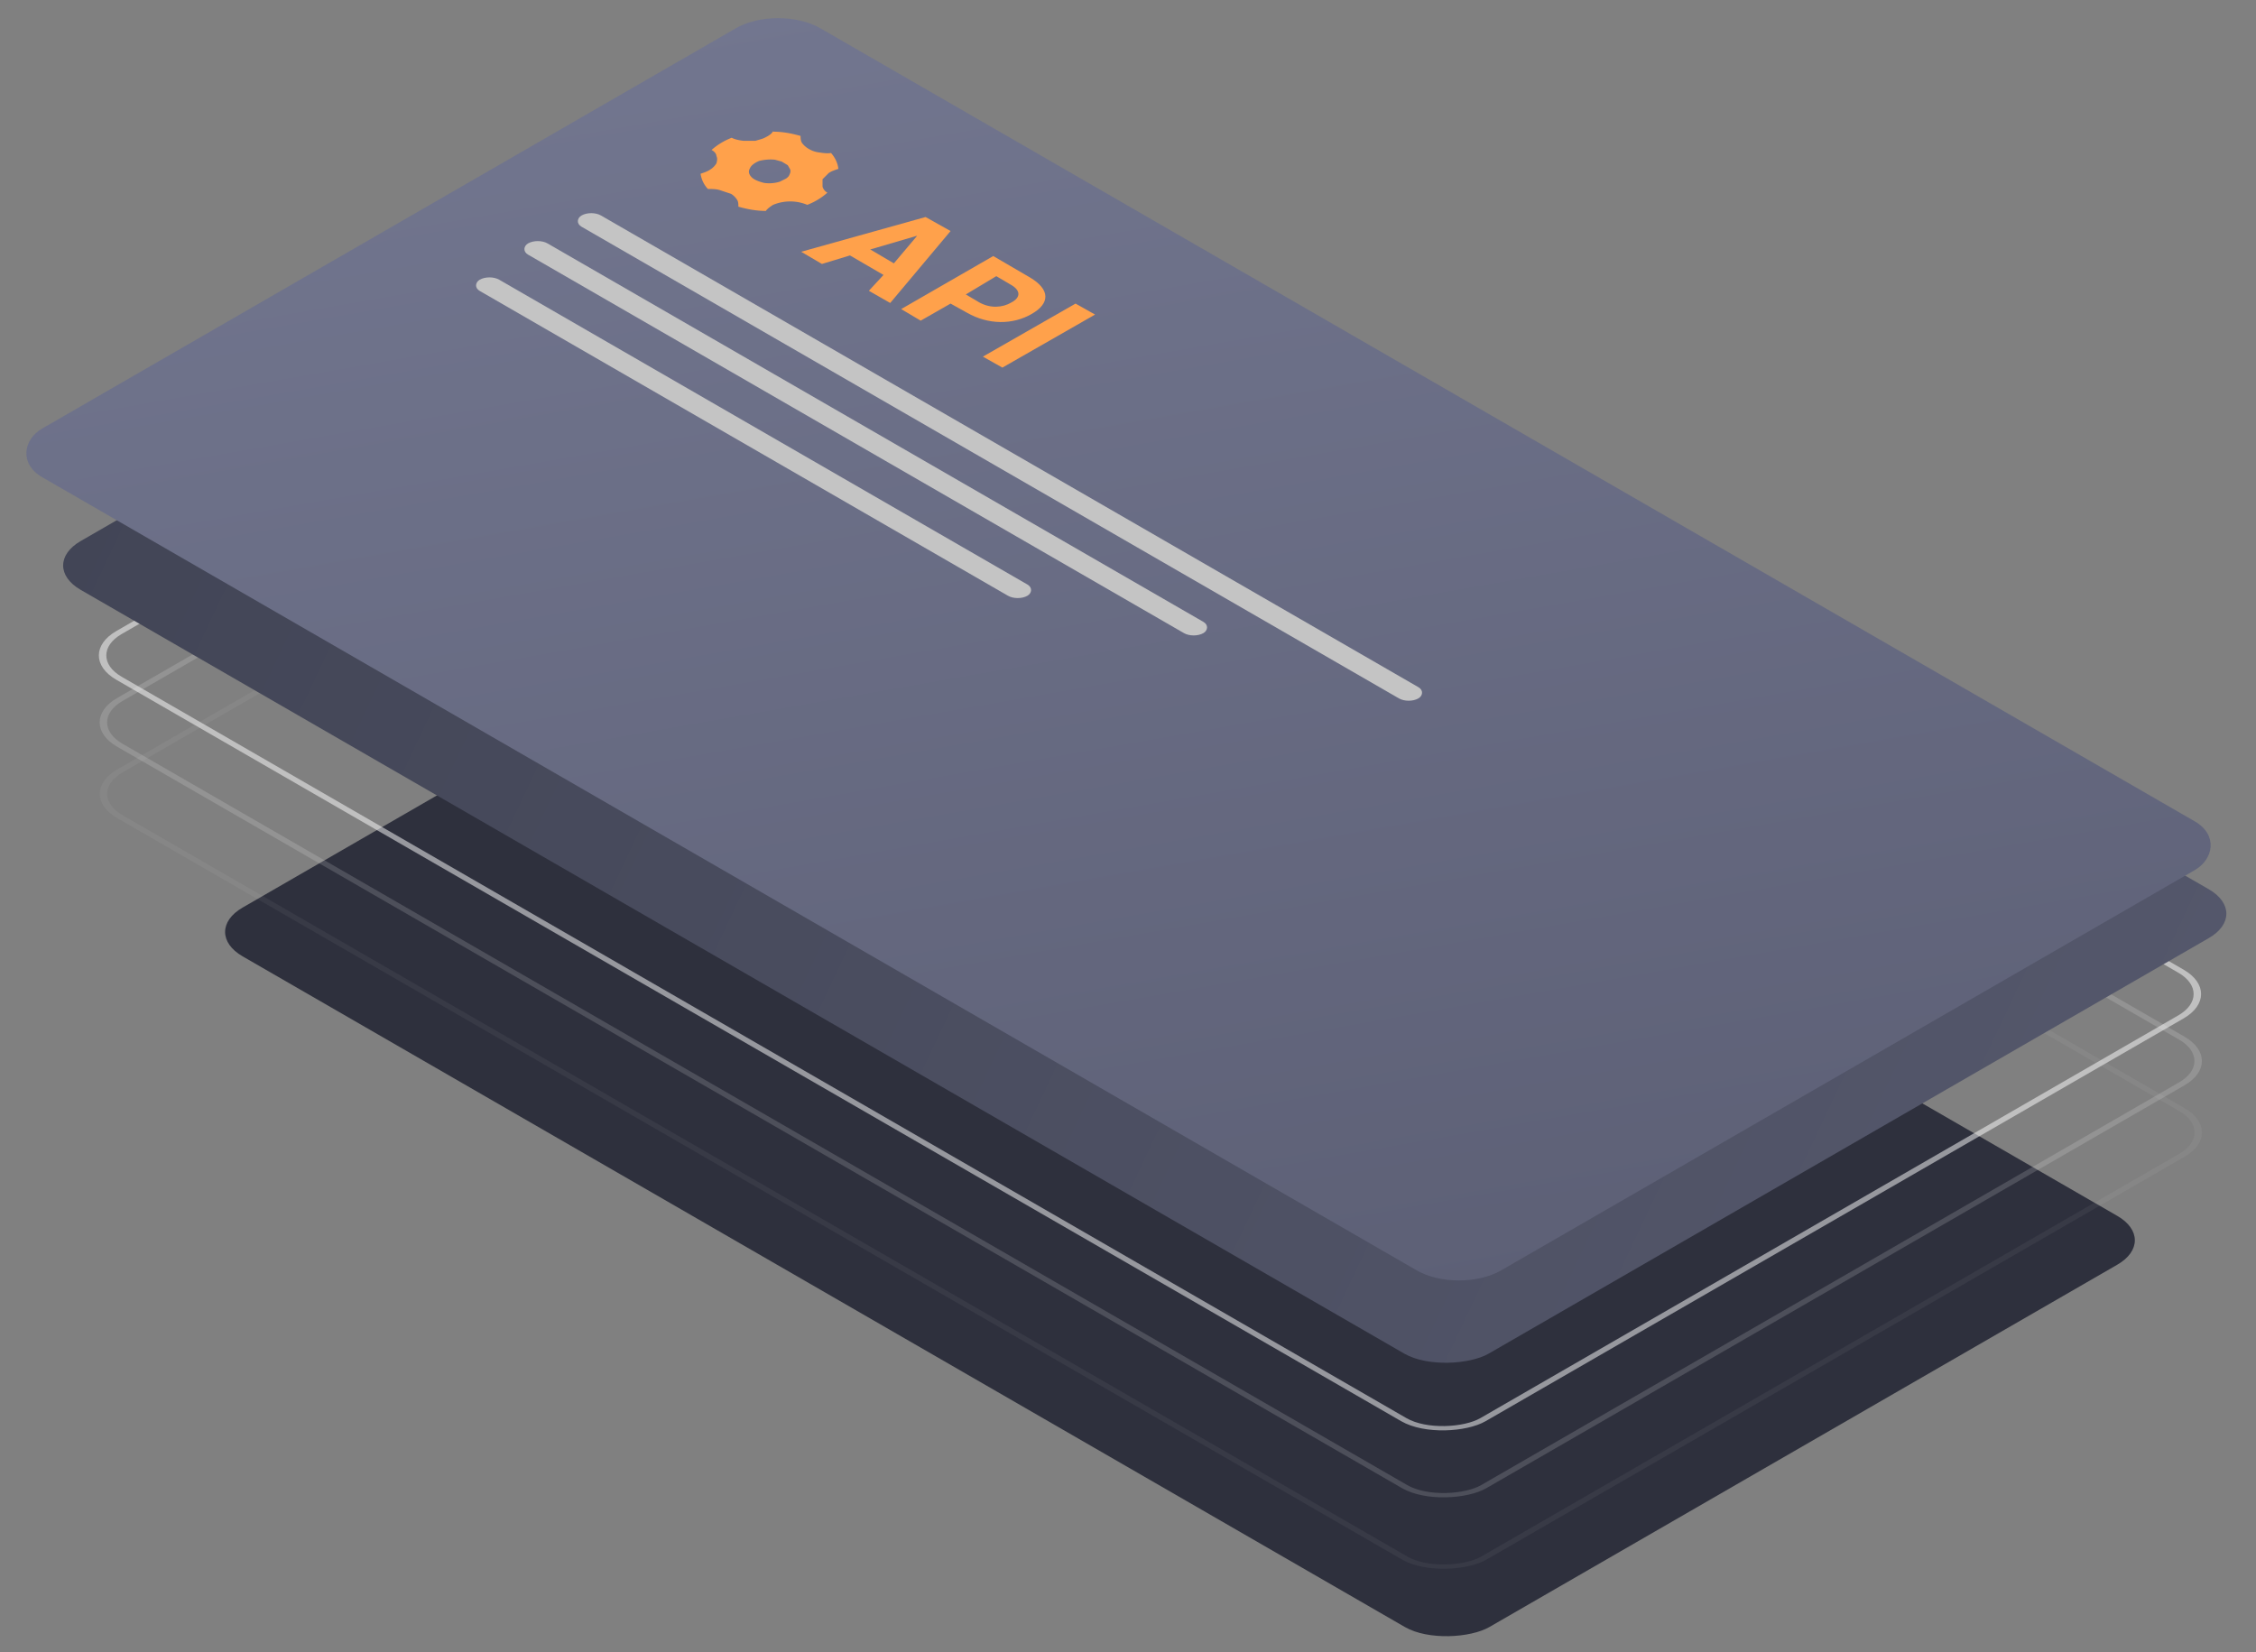 <svg xmlns="http://www.w3.org/2000/svg" width="370" height="271" fill="none" viewBox="0 0 370 271"><rect x="0" y="0" width="370" height="271" fill="#808080" stroke="none"/><rect width="236.067" height="134.895" fill="#2E303D" rx="8" transform="scale(-1.225 .707) rotate(-45 202.8 492.9)"/><rect width="258.263" height="147.15" x="-.9" stroke="#fff" opacity="0.5" rx="7.5" transform="scale(-1.225 .707) rotate(-45 129.3 473.1)"/><rect width="258.263" height="147.15" x="-.9" stroke="#fff" opacity="0.15" rx="7.5" transform="scale(-1.225 .707) rotate(-45 148 481)"/><rect width="258.263" height="147.15" x="-.9" stroke="#fff" opacity="0.05" rx="7.5" transform="scale(-1.225 .707) rotate(-45 168 489.3)"/><rect width="266.608" height="152.347" fill="url(#paint0_linear)" rx="8" transform="scale(-1.225 .707) rotate(-45 105.2 469.8)"/><rect width="276.231" height="147.323" fill="url(#paint1_linear)" rx="8" transform="scale(1.225 .707) rotate(45 51 126.2)"/><rect width="158.454" height="3.683" fill="#C4C4C4" rx="1.842" transform="scale(1.225 .707) rotate(45 -19.2 119.9)"/><rect width="127.868" height="3.683" fill="#C4C4C4" rx="1.842" transform="scale(1.225 .707) rotate(45 -30.6 114.5)"/><rect width="103.7" height="3.683" fill="#C4C4C4" rx="1.842" transform="scale(1.225 .707) rotate(45 -44 110.9)"/><path fill="#FFA14B" d="M134.8 43.3l4.6-1.4 5.5 3.2-2.4 2.6 3.5 2 9.9-11.8-4.1-2.3-20.4 5.7 3.4 2zm8-2.4l7.5-2.2h.1l-3.8 4.5-3.9-2.3zm5 9.8l3.2 1.9 4.9-2.8 2.7 1.5c3.5 2 7.5 2 10.6.2 3-1.7 3.1-4-.3-6l-6-3.5-15.1 8.7zm10.6-2.4l5-3 2.2 1.3c1.9 1 1.8 2.2.3 3-1.5.9-3.5 1-5.3 0l-2.2-1.3zm21.2 3.3l-3.2-1.8-15.2 8.7 3.2 1.8 15.2-8.7z"/><g clip-path="url(#clip0)"><path fill="#FFA14B" d="M126.8 21.6c1.6 0 3.1.3 4.5.7 0 .3 0 .7.2 1.1.3.4.6.7 1.1 1 .5.3 1 .5 1.7.6.7.1 1.3.2 2 .1.7.8 1.1 1.7 1.2 2.6-.6.2-1.2.4-1.6.7l-1 1v1.2c.1.4.4.8.8 1-.9.8-2 1.5-3.3 2a7.3 7.3 0 00-5.6 0c-.5.3-1 .7-1.2 1-1.6 0-3.1-.3-4.5-.7 0-.4 0-.8-.2-1.1a3 3 0 00-1-1l-1.8-.6c-.6-.2-1.3-.2-2-.2a4.6 4.6 0 01-1.2-2.5c.6-.2 1.2-.4 1.6-.7.5-.3.8-.7 1-1 .1-.4.2-.8 0-1.2 0-.4-.4-.8-.8-1 .9-.8 2-1.5 3.3-2 .6.3 1.2.4 1.9.5h2c.6-.2 1.2-.3 1.7-.6.6-.3 1-.6 1.2-1zm-1.5 8.4a5.8 5.8 0 002.6-.2l1-.5c.3-.2.5-.4.6-.7.1-.2.2-.5.1-.8l-.4-.7-1-.6-1.1-.3c-.9-.1-1.8 0-2.6.2-.7.3-1.3.7-1.5 1.2-.3.5-.2 1 .3 1.5.4.4 1.2.7 2 .9z"/></g><defs><linearGradient id="paint0_linear" x1="0" x2="266.608" y1="0" y2="152.347" gradientUnits="userSpaceOnUse"><stop stop-color="#54576B"/><stop offset="1" stop-color="#424556"/></linearGradient><linearGradient id="paint1_linear" x1="0" x2="276.231" y1="0" y2="147.323" gradientUnits="userSpaceOnUse"><stop stop-color="#72768F"/><stop offset="1" stop-color="#5D6076"/></linearGradient><clipPath id="clip0"><path fill="#fff" d="M0 0h22.2v22.2H0z" transform="matrix(.866 .5 -.866 .5 126.2 17)"/></clipPath></defs></svg>
